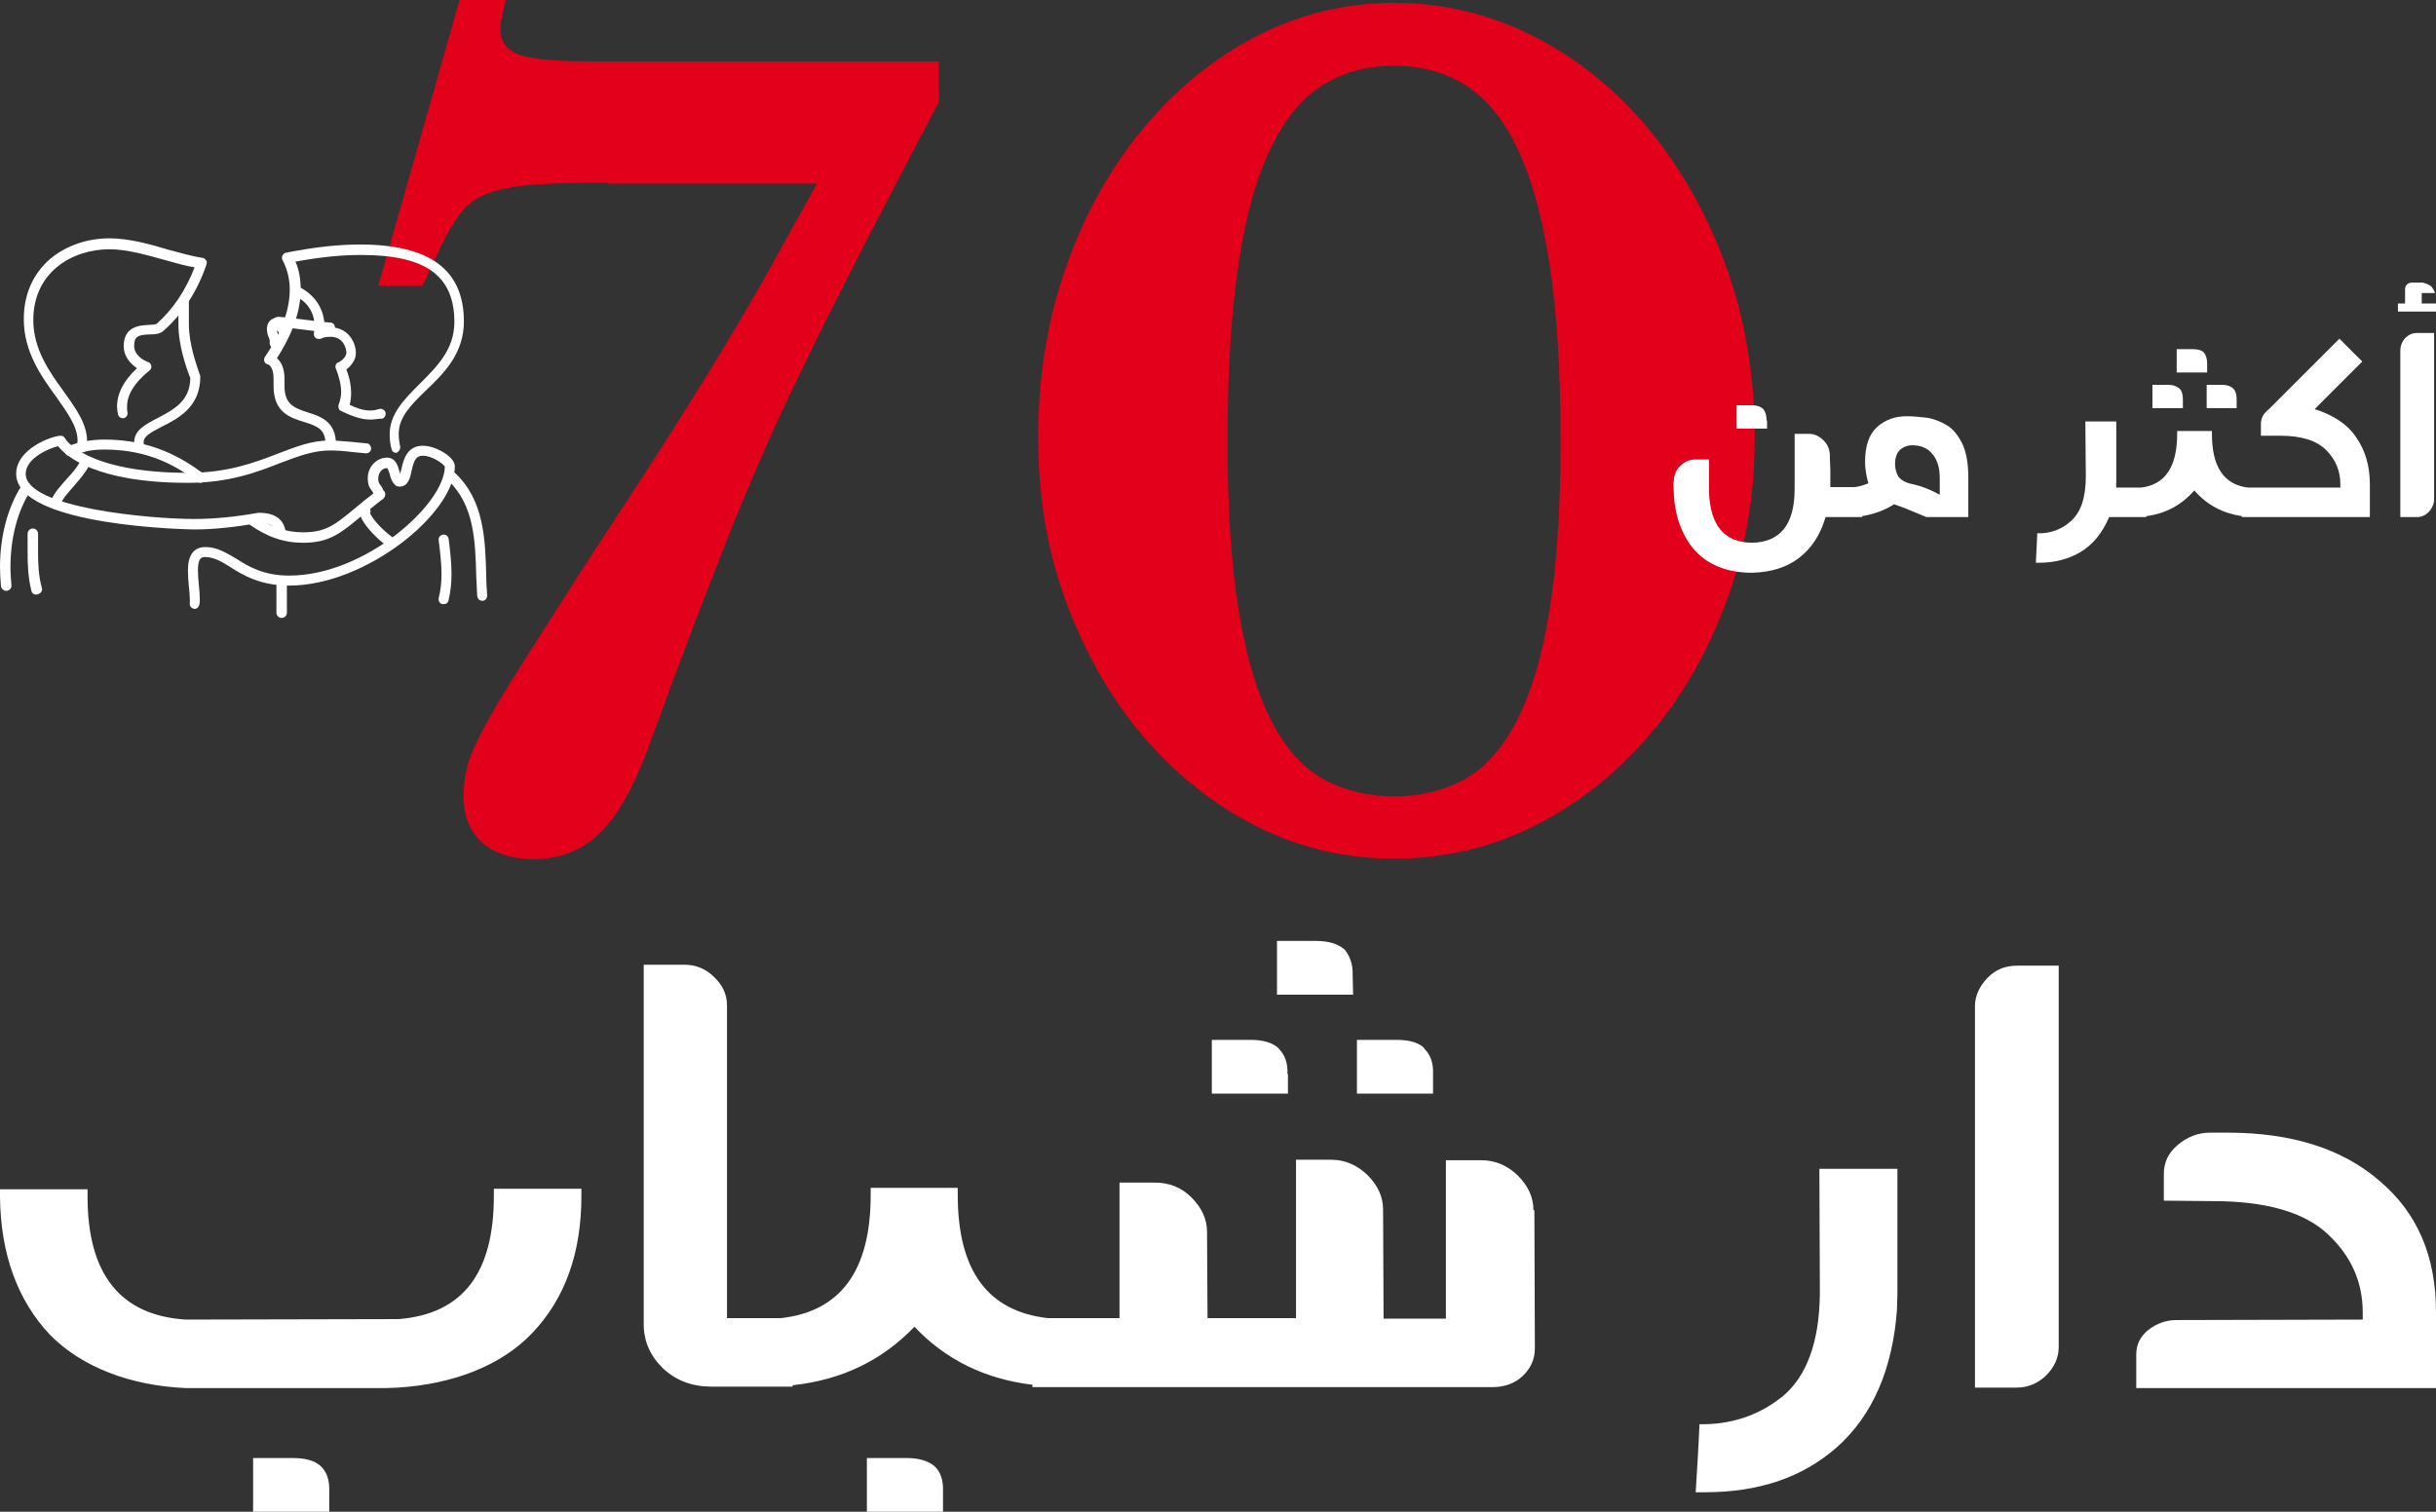 <?xml version="1.0" encoding="utf-8"?>
<!-- Generator: Adobe Illustrator 27.1.1, SVG Export Plug-In . SVG Version: 6.00 Build 0)  -->
<svg version="1.1" id="Calque_1" xmlns="http://www.w3.org/2000/svg" xmlns:xlink="http://www.w3.org/1999/xlink" x="0px" y="0px"
	 viewBox="0 0 512 317.8" style="enable-background:new 0 0 512 317.8;" xml:space="preserve">
<rect x="0" y="0" width="512" height="317.8" fill="#333333" stroke="none"/>
<style type="text/css">
	.st0{fill:#E2001A;}
	.st1{fill:#FFFFFF;}
</style>
<g>
	<g>
		<g>
			<path class="st0" d="M127.9,38.4c-6.3,0-11.5,0.1-15.5,0.4c-4,0.3-7.3,0.9-9.7,1.8c-2.5,0.9-4.4,2.3-5.8,4.1
				c-1.4,1.8-2.8,4.1-4.2,7l-3.9,8.4h-9.3L96.6,0h9.7c-0.3,1.3-0.6,2.4-0.8,3.4s-0.3,1.9-0.3,2.8c0,2.6,1.3,4.3,3.9,5.3
				c2.6,0.9,7.5,1.4,14.6,1.4h73.6v8.6c-5.9,11.1-10.9,20.9-15.2,29.1c-4.2,8.2-8,15.7-11.2,22.2c-3.2,6.6-6.2,12.8-8.8,18.6
				c-2.6,5.8-5.2,11.9-7.8,18.3c-2.5,6.4-5.3,13.4-8.2,21c-2.9,7.6-6.2,16.5-10,26.9c-3.1,8.3-6.5,14.2-10.2,17.7s-8.3,5.3-13.7,5.3
				c-4.6,0-8.3-1.2-10.9-3.5c-2.6-2.4-3.9-5.7-3.9-10c0-1.9,0.3-3.8,0.8-5.9c0.5-2.1,1.7-4.8,3.5-8.2s4.4-7.7,7.8-13.1
				c3.4-5.4,7.9-12.4,13.4-21c6.9-10.6,12.7-19.4,17.2-26.5s8.5-13.5,11.9-19.1c3.4-5.7,6.6-11.1,9.5-16.3s6.3-11.4,10.2-18.4h-43.8
				V38.4z"/>
		</g>
		<path class="st0" d="M293,0.6c10.5,0,20.3,2.4,29.5,7.1s17.2,11.2,24,19.4S358.8,45,362.8,56c4,11.1,6,23.1,6,36
			c0,12.3-2,23.9-6,34.6c-4,10.8-9.5,20.2-16.3,28.1c-6.8,8-14.9,14.3-24,18.9c-9.2,4.6-19,6.9-29.5,6.9c-10.3,0-20-2.3-29.1-6.9
			c-9-4.6-16.9-10.9-23.7-18.9c-6.8-8-12.1-17.4-16.1-28.1c-4-10.8-5.9-22.3-5.9-34.6c0-12.9,2-24.9,5.9-36s9.3-20.7,16.1-28.9
			c6.8-8.2,14.7-14.7,23.7-19.4C273,3,282.7,0.6,293,0.6z M293,167.4c5.5,0,10.4-1.2,14.7-3.5c4.3-2.4,8-6.4,11-12.2
			s5.4-13.4,6.9-23c1.6-9.6,2.4-21.6,2.4-36c0-15-0.8-27.6-2.4-37.7s-3.9-18.2-6.9-24.3s-6.7-10.4-11-13s-9.2-3.9-14.7-3.9
			s-10.4,1.3-14.7,3.9c-4.3,2.6-8,6.9-11,13s-5.4,14.2-6.9,24.3c-1.6,10.1-2.4,22.7-2.4,37.7c0,14.4,0.8,26.4,2.4,36
			s3.9,17.2,6.9,23s6.7,9.8,11,12.2C282.7,166.2,287.6,167.4,293,167.4z"/>
	</g>
	<g>
		<g>
			<g>
				<path class="st1" d="M17.3,95.1L17.3,95.1c-0.7-0.1-1.1-0.6-1.1-1.2c0-0.5,0.1-0.9,0.1-1.3c0-2.9-2.1-5.8-4.5-9.2
					C8.6,79,5,73.9,5,67.1c0-5.3,2-9.7,5.7-12.8c3.3-2.7,7.7-4.2,12.3-4.2c4,0,8.5,1.2,12.4,2.4c2.6,0.7,5.1,1.4,7.1,1.7
					c0.3,0,0.6,0.2,0.8,0.5s0.2,0.6,0.1,0.9c-1.9,5.6-5,10.4-9.1,14c-0.7,0.6-1.8,0.7-2.9,0.7c-2.2,0.1-3.2,0.3-3.2,2.4
					c0,1.8,1.6,2.9,2.9,3.4c0.4,0.1,0.6,0.4,0.7,0.8s-0.1,0.8-0.4,1c-3.2,2.6-4.7,5.1-4.7,7.6c0,0.4,0,0.8,0.1,1.2
					c0.1,0.6-0.3,1.1-0.8,1.2c-0.6,0.1-1.1-0.3-1.2-0.8s-0.2-1.1-0.2-1.6c0-2.8,1.4-5.5,4.2-8.1c-1.7-1.1-2.8-2.8-2.8-4.6
					c0-4.3,3.5-4.4,5.3-4.5c0.6,0,1.4-0.1,1.6-0.2c3.5-3.1,6.2-7.2,8-11.9c-1.9-0.3-4-0.9-6.1-1.5c-4-1.1-8.1-2.3-11.8-2.3
					c-7.7,0-16,4.7-16,14.9c0,6.1,3.4,10.9,6.4,15c2.5,3.5,4.9,6.8,4.9,10.4c0,0.5,0,1-0.1,1.5C18.3,94.7,17.8,95.1,17.3,95.1z"/>
			</g>
			<g>
				<path class="st1" d="M29.3,95.2c-0.5,0-0.9-0.4-1-0.9c-0.1-0.3-0.1-0.8-0.1-1.3c0-2.6,2.4-3.8,4.9-5.1c3.2-1.7,6.9-3.5,6.9-8.5
					c0-0.1-0.1-0.2-0.2-0.4c-0.6-1.7-2.3-6.2-2.3-10.9c0-0.8,0-1.6,0-2.4s0-1.6,0-2.4c0-0.6,0.5-1.1,1.1-1.1s1.1,0.5,1.1,1.1
					c0,0.8,0,1.6,0,2.4s0,1.6,0,2.4c0,4.3,1.6,8.5,2.1,10.1c0.2,0.6,0.3,0.8,0.3,1c0,6.4-4.7,8.8-8.1,10.5c-2.3,1.2-3.8,2-3.8,3.2
					c0,0.3,0,0.6,0.1,1c0.1,0.6-0.3,1.1-0.9,1.2C29.5,95.2,29.4,95.2,29.3,95.2z"/>
			</g>
			<g>
				<path class="st1" d="M1.3,124.2c-0.5,0-1-0.4-1.1-1c-0.1-1.3-0.2-2.7-0.2-4c0-6.4,1.6-12.6,4.6-17.2c0.3-0.5,1-0.6,1.5-0.3
					c0.5,0.3,0.6,1,0.3,1.5c-2.7,4.2-4.2,9.9-4.2,16c0,1.3,0.1,2.6,0.2,3.8c0.1,0.6-0.4,1.1-0.9,1.2C1.4,124.2,1.4,124.2,1.3,124.2z
					"/>
			</g>
			<g>
				<path class="st1" d="M42.1,101.5c-0.2,0-0.5-0.1-0.6-0.2c-4.2-3.2-10.1-6.8-19.6-6.8c-2.4,0-4.7,0.4-6.8,1.3
					c-0.5,0.2-1.2,0-1.4-0.6c-0.2-0.5,0-1.2,0.6-1.4c2.3-0.9,4.9-1.4,7.6-1.4c10.1,0,16.4,3.9,20.9,7.2c0.5,0.4,0.6,1,0.2,1.5
					C42.8,101.3,42.5,101.5,42.1,101.5z"/>
			</g>
			<g>
				<path class="st1" d="M63.7,114.1c-4,0-7.6-1.2-11.5-4c-0.5-0.3-0.6-1-0.3-1.5s1-0.6,1.5-0.3c3.5,2.5,6.7,3.6,10.3,3.6
					c4.8,0,6.7-1.6,10.6-4.8c1.4-1.2,3-2.5,5-4c0.5-0.3,1.1-0.2,1.5,0.2c0.3,0.5,0.2,1.1-0.2,1.5c-2,1.5-3.5,2.8-4.9,3.9
					C71.6,112.1,69.2,114.1,63.7,114.1z"/>
			</g>
			<g>
				<path class="st1" d="M59.1,113.4c-0.5,0-1-0.4-1.1-1c-0.1-1.3-0.5-2.5-3.5-2.5c-0.1,0-0.2,0-0.4,0.1c-4.7,0.8-9.2,1.3-13.2,1.3
					c-0.4,0-37.5-0.5-37.5-11.7c0-5.3,7.6-8,9.4-8c0.4,0,0.7,0.2,0.9,0.6c0,0.1,4.4,7.2,25.9,7.2c8.1,0,13.8-2.1,18.7-4
					c3.9-1.5,7.2-2.8,11-2.8c1.6,0,3.2,0.2,4.7,0.3c1,0.1,2,0.2,3,0.3c0.6,0,1,0.5,1,1.1s-0.5,1-1.1,1c-1-0.1-2.1-0.2-3.1-0.3
					c-1.5-0.2-3-0.3-4.5-0.3c-3.4,0-6.6,1.2-10.3,2.6c-5.1,2-10.9,4.2-19.5,4.2c-19.5,0-25.7-5.7-27.3-7.7c-1.8,0.4-6.8,2.5-6.8,5.8
					c0,7.2,26.3,9.5,35.4,9.5c3.9,0,8.3-0.4,12.9-1.2c0.5-0.1,0.6-0.1,0.7-0.1c3.5,0,5.4,1.4,5.7,4.4c0.1,0.6-0.4,1.1-0.9,1.2H59.1z
					"/>
			</g>
			<g>
				<path class="st1" d="M11.6,107c-0.1,0-0.3,0-0.4-0.1c-0.5-0.2-0.8-0.9-0.6-1.4c0.8-2,2.2-3.4,3.5-4.9c1.1-1.2,2-2.2,2.7-3.5
					c0.3-0.5,0.9-0.7,1.4-0.4c0.5,0.3,0.7,0.9,0.4,1.4c-0.8,1.5-2,2.8-3,4c-1.2,1.4-2.4,2.6-3.1,4.3C12.4,106.8,12,107,11.6,107z"/>
			</g>
			<g>
				<path class="st1" d="M59.2,129.9c-0.6,0-1.1-0.5-1.1-1.1v-5.7c0-0.6,0.5-1.1,1.1-1.1s1.1,0.5,1.1,1.1v5.7
					C60.3,129.4,59.8,129.9,59.2,129.9z"/>
			</g>
			<g>
				<path class="st1" d="M40.9,128L40.9,128c-0.7-0.1-1.1-0.6-1-1.2c0-0.2,0-0.5,0-0.8c0-0.8-0.1-1.7-0.2-2.7
					c-0.1-1.1-0.2-2.3-0.2-3.4c0-3.2,1.2-4.9,3.7-4.9c2.4,0,4.3,1.2,6.4,2.4c2.6,1.7,5.8,3.6,11.2,3.6c15.8,0,32.6-14.9,32.7-22.9
					c-0.3-0.6-2.7-2.3-4.6-2.3c-1.5,0-1.9,1-2.4,3.2c-0.3,1.5-0.7,3.3-2.6,3.3c-0.2,0-0.5-0.1-0.7-0.2c-0.8-0.7-1.1-1.6-1.3-2.5
					c-0.3-0.8-0.4-1.2-0.6-1.2c-0.9,0-1.8,0.9-1.8,2.2c0,0.8,0.2,1,0.4,1.3c0.3,0.4,0.8,1,0.8,2.2c0,0.6-0.5,1.1-1.1,1.1
					s-1.1-0.5-1.1-1.1c0-0.5-0.1-0.6-0.3-0.9c-0.5-0.6-0.9-1.2-0.9-2.7c0-2.6,2.1-4.3,4-4.3c1.8,0,2.3,1.6,2.6,2.7
					c0.1,0.2,0.1,0.5,0.2,0.7c0.1-0.4,0.2-0.8,0.3-1.1c0.4-1.8,1.1-4.8,4.5-4.8c2.6,0,6.7,2.3,6.7,4.3c0,9.9-18.7,25.1-34.8,25.1
					c-6,0-9.6-2.1-12.4-3.9c-1.9-1.2-3.5-2.1-5.3-2.1c-0.6,0-1.5,0-1.5,2.8c0,1,0.1,2.1,0.2,3.1c0.1,1.1,0.2,2.1,0.2,3
					c0,0.4,0,0.7-0.1,1.1C41.8,127.6,41.4,128,40.9,128z M93.5,98.1L93.5,98.1L93.5,98.1z"/>
			</g>
			<g>
				<path class="st1" d="M81.8,114.9c-0.2,0-0.4-0.1-0.6-0.2c-3-2.3-5.5-5.3-5.5-6.8c0-0.3,0.1-0.5,0.2-0.8c0.3-0.5,0.9-0.7,1.4-0.5
					s0.7,0.8,0.5,1.3c0.2,0.6,1.7,2.8,4.6,5c0.5,0.4,0.6,1,0.2,1.5C82.5,114.7,82.1,114.9,81.8,114.9z"/>
			</g>
			<g>
				<path class="st1" d="M83.3,95.2c-0.5,0-0.9-0.3-1-0.8c-0.3-1-0.4-2.1-0.4-3.1c0-4.3,3.1-7.4,6.3-10.6c3.6-3.6,7.3-7.2,7.3-13
					c0-9.8-6.1-14.1-19.6-14.1c-4.1,0-8.3,0.4-13.8,1.4c0.8,1.8,1.1,3.8,1.1,5.9c0,5.5-2.6,10.7-5,14.4c0.8,0.7,1.6,1.9,1.6,4.4
					c0,0.3,0,0.5,0,0.8c0,0.2,0,0.5,0,0.7c0,3.9,2.2,4.6,4.9,5.5c2.6,0.8,5.9,1.9,5.9,6.6c0,0.6-0.5,1.1-1.1,1.1s-1.1-0.5-1.1-1.1
					c0-3-1.6-3.7-4.5-4.6s-6.4-2-6.4-7.5c0-0.3,0-0.5,0-0.8s0-0.5,0-0.8c0-2.6-1.1-3-1.2-3c-0.5-0.1-0.8-0.5-0.8-1
					c0-0.2,0.1-0.5,0.2-0.6c2.4-3.5,5.2-8.7,5.2-14.1c0-2.2-0.5-4.3-1.5-6.2c-0.2-0.3-0.2-0.7,0-1c0.1-0.3,0.4-0.5,0.8-0.6
					c6.2-1.2,11-1.7,15.5-1.7c14.6,0,21.8,5.3,21.8,16.2c0,6.7-4.2,10.9-8,14.5c-3.1,3-5.7,5.6-5.7,9.1c0,0.8,0.1,1.7,0.3,2.6
					C84.2,94.4,83.9,94.9,83.3,95.2C83.5,95.2,83.4,95.2,83.3,95.2z"/>
			</g>
			<g>
				<path class="st1" d="M101.4,126.3c-0.6,0-1-0.4-1.1-1c-0.1-1.3-0.1-2.8-0.2-4.1c-0.2-7.4-0.4-15-5.9-20.2
					c-0.4-0.4-0.5-1.1-0.1-1.5s1.1-0.5,1.5-0.1c6.2,5.7,6.4,14.2,6.6,21.7c0,1.4,0.1,2.7,0.2,4.1C102.4,125.8,102,126.3,101.4,126.3
					L101.4,126.3z"/>
			</g>
			<g>
				<path class="st1" d="M77.8,88.2c-2.1,0-4.2-0.9-6.1-1.8c-0.5-0.2-0.7-0.8-0.5-1.4c0.3-0.8,0.5-1.7,0.5-2.6
					c0-1.5-0.4-3.1-1.1-4.9c-0.1-0.1-0.1-0.3-0.1-0.4c0-0.4,0.2-0.8,0.6-0.9c0.1,0,1.7-0.9,1.7-2.1c0-0.8-0.6-3.3-3.3-3.3
					c-1.2,0-1.6,0.2-1.8,0.3c-0.6,0.3-1,0.1-1.3,0c-0.4-0.3-0.5-0.7-0.4-1.2c0-0.2,0.1-0.6,0.1-1.4c0-2.6-1.3-4.8-3.7-6.1
					C61.9,62,61.7,61.5,62,61s0.9-0.7,1.4-0.4c3,1.7,4.8,4.6,4.8,8c0,0.1,0,0.2,0,0.3c0.3,0,0.7-0.1,1.2-0.1c3.8,0,5.4,3.2,5.4,5.4
					c0,1.7-1.2,2.8-2,3.5c0.7,1.7,1,3.4,1,4.9c0,0.9-0.1,1.7-0.3,2.5c1.4,0.7,2.9,1.2,4.3,1.2c0.6,0,1.2-0.1,1.8-0.3
					c0.5-0.2,1.2,0.1,1.4,0.6c0.2,0.5-0.1,1.2-0.6,1.4C79.6,88,78.7,88.2,77.8,88.2z"/>
			</g>
			<g>
				<path class="st1" d="M57.8,73.2c-0.1,0-0.1,0-0.2,0c-0.6-0.1-1-0.6-0.9-1.2c0-0.1,0-0.1,0-0.2c0-0.3-0.1-0.7-0.3-1.1
					c-0.2-0.5-0.3-1-0.3-1.6c0-1.3,0.9-2.3,2.2-2.3c0.7,0,1.2,0.5,2.4,2.4v0.1c0.3,0.5,0.2,1.1-0.3,1.5c-0.5,0.3-1.1,0.2-1.5-0.3
					v-0.1c-0.3-0.5-0.5-0.8-0.7-1c0,0.2,0.1,0.5,0.2,0.8c0.2,0.5,0.4,1.1,0.4,1.8c0,0.2,0,0.3,0,0.5C58.7,72.8,58.3,73.2,57.8,73.2z
					"/>
			</g>
			<g>
				<path class="st1" d="M69.4,69.9L69.4,69.9c-1.9-0.1-3.8-0.4-5.6-0.6c-1.8-0.2-3.7-0.5-5.4-0.6c-0.6,0-1-0.5-1-1.1s0.5-1,1.1-1
					c1.8,0.1,3.7,0.4,5.5,0.6c1.8,0.2,3.7,0.5,5.4,0.6c0.6,0,1,0.5,1,1.1C70.5,69.4,70,69.9,69.4,69.9z"/>
			</g>
			<g>
				<path class="st1" d="M7.6,125c-0.5,0-0.9-0.3-1-0.8c-0.7-2.8-0.8-5.5-0.8-8.1c0-0.7,0-1.3,0-2c0-0.6,0-1.3,0-1.9
					s0.5-1.1,1.1-1.1s1.1,0.5,1.1,1.1c0,0.7,0,1.3,0,2c0,0.6,0,1.3,0,1.9c0,2.4,0.1,5,0.8,7.5c0.2,0.6-0.2,1.1-0.8,1.3
					C7.8,125,7.7,125,7.6,125z"/>
			</g>
			<g>
				<path class="st1" d="M93.3,127c-0.1,0-0.2,0-0.3,0c-0.6-0.1-0.9-0.7-0.8-1.3c0.4-1.5,0.6-3.2,0.6-5c0-2.3-0.3-4.7-0.6-7.1
					c-0.1-0.6,0.3-1.1,0.9-1.2s1.1,0.3,1.2,0.9c0.3,2.4,0.6,4.9,0.6,7.3c0,2-0.2,3.8-0.6,5.5C94.2,126.7,93.8,127,93.3,127z"/>
			</g>
		</g>
	</g>
	<g>
		<path class="st1" d="M371.3,88.4c0-1-0.2-1.8-0.7-2.4c-0.5-0.5-1.3-0.8-2.3-0.8H365v4.9h6.4v-1.7H371.3z"/>
		<path class="st1" d="M409.2,89.4L409.2,89.4c-1.3-0.8-2.9-1.4-4.3-1.6c-1.7-0.2-3.1-0.3-4.2-0.3c-2.3,0-4.4,0.7-6.1,2.2
			s-2.6,3.9-2.6,7.4c0,1.6,0.3,3.1,0.7,4.5c-1,0.4-2,0.7-2.9,0.8h-5.1v-3.7l-0.1-2.6v-0.3c0-1.2-0.4-2.3-1.3-3.2
			c-0.9-0.9-1.9-1.4-3.1-1.4h-3v11.6c0,7.4-3,11.2-9,11.3c-5.8-0.1-8.7-3.6-9-10.6v-6.9h-3c-1.2,0-2.2,0.5-3.1,1.4s-1.3,2-1.3,3.2
			l-0.1,0.3l0.1,2.1c0.2,5,1.8,9.2,4.5,12.2c2.8,3,6.7,4.5,11.5,4.6c0,0,0,0,0.1,0s0.2,0,0.3,0l0,0h0.1c3.9-0.1,7.2-1.1,9.8-3.1
			c2.6-2,4.5-4.8,5.6-8.6h7.7v-0.2c2.4-0.4,4.7-1.2,6.7-2.5l2.2,0.8l3.4,1.4l1.2,0.5h8.8v-8.4c0-3.1-0.5-5.6-1.4-7.3
			S410.4,90.1,409.2,89.4z M407.7,104c-1.3-0.7-2.6-1.3-4.1-1.8l0,0l-1.5-0.4l-0.5-0.1l0,0c-1.3-0.3-2.1-0.9-2.6-1.5
			c-0.5-0.9-0.7-1.8-0.7-2.7c0-1.1,0.3-2.1,0.9-2.8c0.7-0.7,1.7-1.1,2.7-1.1c1.8,0,3.3,0.6,4.3,1.9c1,1.2,1.5,2.9,1.5,5L407.7,104
			L407.7,104z"/>
		<path class="st1" d="M463.9,76.5c0-1-0.2-1.8-0.7-2.4c-0.5-0.5-1.3-0.7-2.3-0.7h-3.4v4.9h6.4V76.5z"/>
		<path class="st1" d="M458.8,84c0-1.1-0.2-1.8-0.7-2.3c-0.6-0.5-1.3-0.8-2.4-0.8h-3.3v4.9h6.4V84z"/>
		<path class="st1" d="M463.7,85.8h6.4V84c0-1-0.2-1.8-0.7-2.3s-1.3-0.8-2.3-0.8h-3.3v4.9C463.8,85.8,463.7,85.8,463.7,85.8z"/>
		<path class="st1" d="M486.5,86l10-10l-4.8-4.8L476.9,86c-0.3,0.2-0.7,0.6-1.1,1.1l0,0c-0.4,0.6-0.6,1.3-0.6,2v2.5
			c1.5,0,2.6,0,4.1,0c4.4,0,7.6,1,9.6,3s3,4.4,3,7.2v0.7h-19.4c-5.1-0.6-7.6-4.4-7.6-11.3v-0.6h-7.3v0.6c0,6.9-2.5,10.7-7.6,11.3
			h-5.2c0-0.5-0.1-0.8,0-0.9v-13h-6.5c0,3.8,0.1,7.6,0.1,11.5c0,4.4-1,7.6-3.2,9.5c-1.9,1.7-4.3,2.6-7,2.5c-0.1,2.1-0.2,4.1-0.3,6.2
			h0.7c3.3,0,6.2-0.8,8.6-2.2c2.7-1.6,4.7-4.1,6.1-7.4h7.8v-0.2c4-0.5,7.4-2.3,10.1-5.4c2.7,3.1,6,4.8,10,5.4v0.2h26.9
			c0-2.3,0-4.5,0-6.8v-0.1c0-3.9-1-7.2-2.9-9.9C493.4,89.2,490.5,87.3,486.5,86z"/>
		<path class="st1" d="M509,63.9v-2.3h2.8c-0.2-0.5-0.4-0.9-0.7-1.3c-0.4-0.4-1.1-0.7-1.9-0.9h-2.1c-1,0-1.6,0.5-1.6,1.5v2.9H504
			v1.7h8v-1.7h-3V63.9z"/>
		<path class="st1" d="M505.5,71.1c-0.7,0.8-1,1.7-1,2.6v35h3.5c1,0,1.8-0.4,2.5-1.1c0.7-0.8,1.1-1.7,1.1-2.6V70H508
			C507,70,506.2,70.4,505.5,71.1z"/>
	</g>
	<g>
		<path class="st1" d="M61.4,306.5h-8.2v11.3h16v-4.2c0.1-2.4-0.5-4.2-1.8-5.4S64.1,306.5,61.4,306.5z"/>
		<path class="st1" d="M103.8,251.4c0,16.2-6.5,24.8-20,25.9L39,277.4c-13.7-0.9-20.6-9.5-20.6-25.9V250H0v1.5
			c0.1,12.1,3.7,21.9,10.5,29.1c6.7,6.8,16.9,10.7,28.6,11.2h42l2.5-0.1c11.4-0.7,21.6-4.5,28.2-11.4c6.9-7.2,10.4-16.8,10.4-28.9
			v-1.5h-18.4V251.4z"/>
		<path class="st1" d="M190.5,306.5h-8.3v11.3h16v-4.2c0.1-2.4-0.5-4.2-1.8-5.4C195.1,307.1,193.1,306.5,190.5,306.5z"/>
		<path class="st1" d="M284.3,205c0.1-2.4-0.7-4.2-1.7-5.4c-1.4-1.2-3.4-1.8-6-1.8h-8.2v11.3h16L284.3,205L284.3,205z"/>
		<path class="st1" d="M301.2,225.8c0.1-2.4-0.6-4.2-1.9-5.4h0.1c-1.1-1.2-3.1-1.8-5.9-1.8h-8.3v11.3h16L301.2,225.8L301.2,225.8z"
			/>
		<path class="st1" d="M270.6,225.8c0.1-2.4-0.6-4.2-1.9-5.4h0.1c-1.3-1.2-3.3-1.8-5.9-1.8h-8.2v11.3h16v-4.1H270.6z"/>
		<path class="st1" d="M322.3,254.4c0-2.7-1.1-5.1-3.3-7.3c-2.2-2.1-4.7-3.2-7.7-3.2h-7.4v33.3h-13.1l-0.1-22.2v-0.7
			c0-2.7-1.1-5.1-3.3-7.3c-2.2-2.1-4.7-3.2-7.6-3.2h-7.4v33.3h-18.6l-0.1-17.4V259c0-2.7-1.1-5.1-3.3-7.3c-2.1-2.1-4.7-3.1-7.7-3.1
			h-7.4v28.5h-15c-12.7-1.4-19-10-19-25.9v-1.5H183v1.5c0,15.9-6.3,24.5-18.9,25.9h-11.3v-65.8c0-2.2-0.9-4.2-2.7-5.9
			c-1.7-1.7-3.8-2.6-6.2-2.6h-8.6v75.6c0,3.6,1.4,6.7,4.1,9.3c2.8,2.6,6.2,3.8,10.2,3.8h17v-0.3c10.3-1.1,18.8-5.2,25.6-12.3
			c6.5,6.9,14.8,11,24.8,12.2v0.5h96.7c2.5,0,4.7-0.8,6.3-2.3c1.7-1.6,2.6-3.5,2.6-5.9l-0.1-28.4v-0.6H322.3z"/>
		<path class="st1" d="M382.5,271.9c-0.1,10.3-2.8,17.5-7.9,21.7c-5,4-10.8,5.9-17.4,5.8c-0.2,4.8-0.5,9.5-0.8,14.3h1.9
			c11.4,0,20.5-3.1,27.7-9.4c7.7-6.8,11.8-16.7,12.7-28.9c0-0.9,0.1-2.6,0.1-3.5v-26.2h-16.4C382.4,254.4,382.5,263,382.5,271.9z"/>
		<path class="st1" d="M417.7,205.6c-1.7,1.8-2.6,3.8-2.6,5.9v80.2h8.7c2.5,0,4.5-0.9,6.2-2.5c1.8-1.8,2.7-3.8,2.7-6V203H424
			C421.5,203,419.4,203.8,417.7,205.6z"/>
		<path class="st1" d="M500.2,248.3c-7.8-6.8-18.5-10.2-32.1-10.2h-3.6c-2.5,0-4.8,0.9-6.8,2.6c-1.9,1.6-2.9,3.6-2.9,6v5.7
			c3.7,0,6.7,0.1,10.4,0.1c11,0,19,2.3,23.9,6.8c5,4.6,7.5,10.1,7.5,16.6v1.5l-39.2,0.1c-2.1,0-4.1,0.7-5.9,2.1
			c-1.7,1.4-2.5,3.1-2.5,5.1v7.1h63v-16C512,264.1,508.1,255,500.2,248.3z"/>
	</g>
</g>
</svg>
